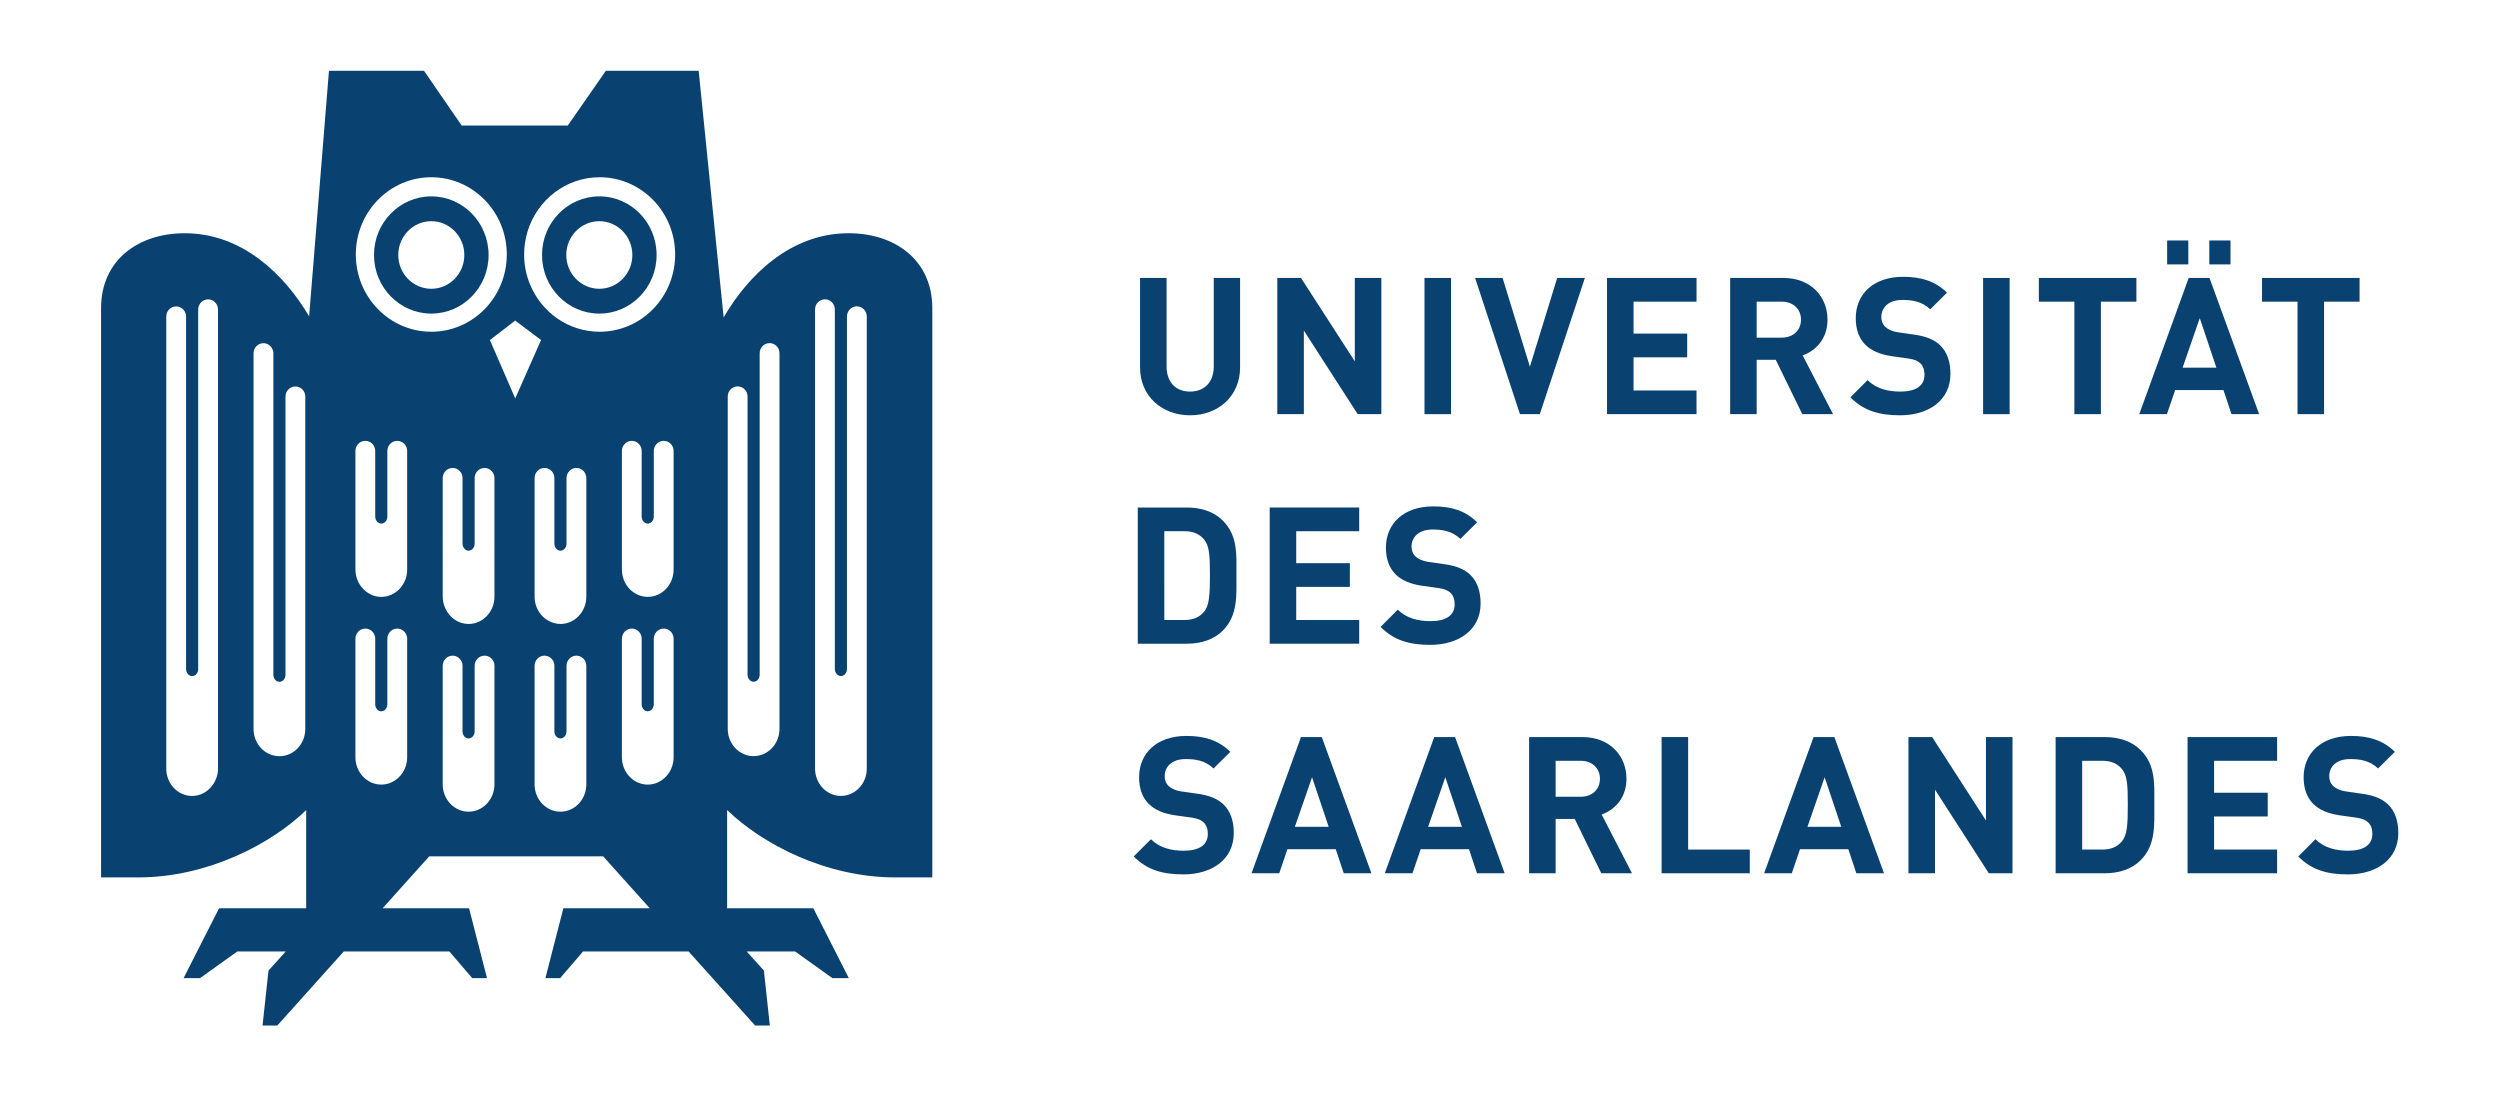 <?xml version="1.0" encoding="UTF-8" standalone="no"?>
<svg xmlns:inkscape="http://www.inkscape.org/namespaces/inkscape" xmlns:sodipodi="http://sodipodi.sourceforge.net/DTD/sodipodi-0.dtd" xmlns="http://www.w3.org/2000/svg" xmlns:svg="http://www.w3.org/2000/svg" version="1.1" id="svg2" xml:space="preserve" width="780" height="342" viewBox="0 0 780 342" sodipodi:docname="UdS-Logo-mod-3.svg" inkscape:version="1.3 (0e150ed6c4, 2023-07-21)">
  <defs id="defs6"></defs>
  <g id="g8" inkscape:groupmode="layer" inkscape:label="ink_ext_XXXXXX" transform="matrix(1.333,0,0,-1.333,0,297.427)">
    <g id="g1" transform="translate(23.656,-16.519)">
      <g id="g10" transform="scale(0.1)">
        <path d="m 2548.9,1424.4 c -65.23,0 -117.08,44.32 -117.08,111.96 v 209.52 h 62.13 V 1538.6 c 0,-36.73 21.42,-58.69 54.95,-58.69 33.5,0 55.42,21.96 55.42,58.69 v 207.28 h 61.64 v -209.52 c 0,-67.64 -51.83,-111.96 -117.06,-111.96" style="fill:#094270;fill-opacity:1;fill-rule:nonzero;stroke:none" id="path12"></path>
        <path d="m 2941.23,1427.08 -126.01,195.66 v -195.66 h -62.14 v 318.81 h 55.44 l 125.97,-195.2 v 195.2 h 62.13 v -318.81 h -55.39" style="fill:#094270;fill-opacity:1;fill-rule:nonzero;stroke:none" id="path14"></path>
        <path d="m 3097.58,1745.87 h 62.13 v -318.79 h -62.13 v 318.79" style="fill:#094270;fill-opacity:1;fill-rule:nonzero;stroke:none" id="path16"></path>
        <path d="m 3367.5,1427.08 h -46.47 l -105,318.81 h 64.32 l 63.93,-207.76 63.91,207.76 h 64.78 L 3367.5,1427.08" style="fill:#094270;fill-opacity:1;fill-rule:nonzero;stroke:none" id="path18"></path>
        <path d="m 3524.8,1427.08 v 318.81 h 209.53 v -55.53 H 3586.9 v -74.76 h 125.56 v -55.54 H 3586.9 v -77.46 h 147.43 v -55.52 H 3524.8" style="fill:#094270;fill-opacity:1;fill-rule:nonzero;stroke:none" id="path20"></path>
        <path d="m 3933.65,1690.36 h -58.56 v -84.18 h 58.56 c 27.24,0 45.14,17.46 45.14,42.07 0,24.64 -17.9,42.11 -45.14,42.11 m 48.22,-263.28 -62.11,127.17 h -44.67 v -127.17 h -62.08 v 318.81 h 124.64 c 64.76,0 103.24,-44.3 103.24,-97.64 0,-44.74 -27.27,-72.48 -58.13,-83.7 l 71.09,-137.47 h -71.98" style="fill:#094270;fill-opacity:1;fill-rule:nonzero;stroke:none" id="path22"></path>
        <path d="m 4210.64,1424.4 c -48.24,0 -84.88,10.3 -116.13,42.08 l 40.2,40.31 c 20.13,-20.13 47.34,-26.88 76.87,-26.88 36.61,0 56.3,13.91 56.3,39.42 0,11.19 -3.16,20.58 -9.86,26.85 -6.24,5.84 -13.4,8.97 -28.13,11.18 l -38.45,5.37 c -27.22,4.06 -47.33,12.56 -61.69,26.48 -15.14,15.18 -22.76,35.8 -22.76,62.66 0,56.84 42.04,96.7 110.79,96.7 43.83,0 75.54,-10.73 102.76,-37.16 l -39.25,-38.95 c -20.14,19.25 -44.28,21.96 -65.29,21.96 -33.05,0 -49.16,-18.35 -49.16,-40.31 0,-8.04 2.74,-16.56 9.42,-22.82 6.26,-5.84 16.51,-10.79 29.48,-12.57 l 37.53,-5.38 c 29.02,-4.02 47.39,-12.08 60.77,-24.62 17,-16.11 24.57,-39.4 24.57,-67.59 0,-61.81 -51.35,-96.73 -117.97,-96.73" style="fill:#094270;fill-opacity:1;fill-rule:nonzero;stroke:none" id="path24"></path>
        <path d="m 4405.05,1745.87 h 62.11 v -318.79 h -62.11 v 318.79" style="fill:#094270;fill-opacity:1;fill-rule:nonzero;stroke:none" id="path26"></path>
        <path d="m 4680.74,1690.36 v -263.27 h -62.06 v 263.27 h -83.14 v 55.52 h 228.33 v -55.52 h -83.13" style="fill:#094270;fill-opacity:1;fill-rule:nonzero;stroke:none" id="path28"></path>
        <path d="m 4934.51,1833.66 h 49.64 v -56 h -49.64 z m -22.3,-181.79 -40.2,-115.98 h 79.05 z m -76.43,181.79 h 49.61 v -56 h -49.61 z m 150.59,-406.58 -18.74,56.44 H 4854.6 l -19.26,-56.44 h -64.79 l 115.76,318.81 h 48.66 l 116.19,-318.81 h -64.79" style="fill:#094270;fill-opacity:1;fill-rule:nonzero;stroke:none" id="path30"></path>
        <path d="m 5203.11,1690.36 v -263.27 h -62.14 v 263.27 h -83.06 v 55.52 h 228.3 v -55.52 h -83.1" style="fill:#094270;fill-opacity:1;fill-rule:nonzero;stroke:none" id="path32"></path>
        <path d="m 2581.98,1133.37 c -10.75,12.97 -25.02,19.72 -46.52,19.72 h -46.89 V 945.289 h 46.89 c 21.5,0 35.77,6.762 46.52,19.731 11.58,14.339 13.4,37.19 13.4,85.5 0,48.35 -1.82,68.48 -13.4,82.85 m 43.33,-213.151 c -21,-21.008 -50.93,-30.457 -84,-30.457 h -114.84 v 318.818 h 114.84 c 33.07,0 63,-9.38 84,-30.42 35.73,-35.85 32.15,-79.71 32.15,-127.64 0,-47.86 3.58,-94.469 -32.15,-130.301" style="fill:#094270;fill-opacity:1;fill-rule:nonzero;stroke:none" id="path34"></path>
        <path d="m 2735.24,889.762 v 318.818 h 209.54 v -55.5 h -147.43 v -74.79 h 125.56 v -55.52 h -125.56 v -77.481 h 147.43 v -55.527 h -209.54" style="fill:#094270;fill-opacity:1;fill-rule:nonzero;stroke:none" id="path36"></path>
        <path d="m 3111.03,887.102 c -48.27,0 -84.93,10.296 -116.2,42.089 l 40.2,40.309 c 20.12,-20.121 47.39,-26.859 76.9,-26.859 36.65,0 56.27,13.89 56.27,39.41 0,11.148 -3.14,20.569 -9.82,26.829 -6.28,5.85 -13.43,9 -28.17,11.22 l -38.39,5.34 c -27.3,4.04 -47.42,12.55 -61.68,26.45 -15.19,15.23 -22.82,35.83 -22.82,62.66 0,56.87 42.01,96.7 110.84,96.7 43.8,0 75.55,-10.72 102.78,-37.18 l -39.33,-38.9 c -20.1,19.23 -44.25,21.91 -65.23,21.91 -33.05,0 -49.16,-18.33 -49.16,-40.29 0,-8.03 2.67,-16.56 9.42,-22.86 6.22,-5.78 16.5,-10.7 29.49,-12.51 l 37.47,-5.37 c 29.06,-4.04 47.4,-12.08 60.79,-24.64 16.99,-16.12 24.54,-39.38 24.54,-67.609 0,-61.77 -51.36,-96.699 -117.9,-96.699" style="fill:#094270;fill-opacity:1;fill-rule:nonzero;stroke:none" id="path38"></path>
        <path d="m 2533.24,349.84 c -48.21,0 -84.89,10.238 -116.18,42.039 l 40.22,40.269 c 20.12,-20.078 47.38,-26.859 76.89,-26.859 36.61,0 56.3,13.922 56.3,39.41 0,11.192 -3.16,20.582 -9.88,26.903 -6.21,5.789 -13.4,8.886 -28.13,11.168 l -38.42,5.371 c -27.24,4.019 -47.33,12.519 -61.66,26.441 -15.21,15.238 -22.78,35.828 -22.78,62.688 0,56.82 42.01,96.699 110.78,96.699 43.83,0 75.53,-10.778 102.77,-37.16 l -39.29,-38.989 c -20.12,19.282 -44.23,21.981 -65.24,21.981 -33.09,0 -49.16,-18.379 -49.16,-40.321 0,-8.058 2.68,-16.589 9.39,-22.839 6.23,-5.832 16.51,-10.762 29.48,-12.532 l 37.54,-5.371 c 29.05,-4 47.34,-12.078 60.77,-24.648 16.96,-16.11 24.57,-39.328 24.57,-67.551 0,-61.809 -51.36,-96.699 -117.97,-96.699" style="fill:#094270;fill-opacity:1;fill-rule:nonzero;stroke:none" id="path40"></path>
        <path d="m 2834.41,577.27 -40.19,-116.008 h 79.07 z m 74.18,-224.801 -18.75,56.422 h -113.07 l -19.18,-56.422 h -64.83 l 115.76,318.812 h 48.69 l 116.15,-318.812 h -64.77" style="fill:#094270;fill-opacity:1;fill-rule:nonzero;stroke:none" id="path42"></path>
        <path d="m 3146.32,577.27 -40.2,-116.008 h 79.07 z m 74.15,-224.801 -18.77,56.422 h -113 l -19.25,-56.422 h -64.81 l 115.74,318.812 h 48.76 l 116.11,-318.812 h -64.78" style="fill:#094270;fill-opacity:1;fill-rule:nonzero;stroke:none" id="path44"></path>
        <path d="m 3463.09,615.75 h -58.54 v -84.172 h 58.54 c 27.24,0 45.13,17.461 45.13,42.051 0,24.652 -17.89,42.121 -45.13,42.121 m 48.28,-263.281 -62.11,127.179 h -44.71 V 352.469 h -62.12 v 318.82 h 124.7 c 64.8,0 103.2,-44.328 103.2,-97.66 0,-44.75 -27.26,-72.488 -58.06,-83.688 l 71.02,-137.472 h -71.92" style="fill:#094270;fill-opacity:1;fill-rule:nonzero;stroke:none" id="path46"></path>
        <path d="m 3652.56,352.469 v 318.82 h 62.11 v -263.32 h 144.3 v -55.5 h -206.41" style="fill:#094270;fill-opacity:1;fill-rule:nonzero;stroke:none" id="path48"></path>
        <path d="m 4034.16,577.27 -40.2,-116.008 h 79.08 z m 74.19,-224.801 -18.82,56.422 H 3976.5 l -19.21,-56.422 h -64.76 l 115.74,318.812 h 48.66 l 116.19,-318.812 h -64.77" style="fill:#094270;fill-opacity:1;fill-rule:nonzero;stroke:none" id="path50"></path>
        <path d="M 4418.44,352.469 4292.46,548.148 V 352.469 h -62.12 v 318.82 h 55.42 l 125.98,-195.238 v 195.238 h 62.12 v -318.82 h -55.42" style="fill:#094270;fill-opacity:1;fill-rule:nonzero;stroke:none" id="path52"></path>
        <path d="m 4730.33,596.09 c -10.7,12.941 -25.01,19.66 -46.43,19.66 h -46.97 V 407.988 h 46.97 c 21.42,0 35.73,6.703 46.43,19.723 11.63,14.301 13.44,37.16 13.44,85.5 0,48.348 -1.81,68.5 -13.44,82.879 m 43.38,-213.18 c -21.05,-21.031 -50.98,-30.441 -84.04,-30.441 h -114.85 v 318.82 h 114.85 c 33.06,0 62.99,-9.437 84.04,-30.437 35.7,-35.832 32.13,-79.723 32.13,-127.641 0,-47.93 3.57,-94.473 -32.13,-130.301" style="fill:#094270;fill-opacity:1;fill-rule:nonzero;stroke:none" id="path54"></path>
        <path d="m 4883.6,352.469 v 318.82 h 209.62 V 615.75 H 4945.7 v -74.789 h 125.56 V 485.422 H 4945.7 v -77.453 h 147.52 v -55.5 H 4883.6" style="fill:#094270;fill-opacity:1;fill-rule:nonzero;stroke:none" id="path56"></path>
        <path d="m 5258.96,349.84 c -48.24,0 -84.94,10.238 -116.17,42.039 l 40.23,40.269 c 20.12,-20.078 47.36,-26.859 76.83,-26.859 36.61,0 56.33,13.922 56.33,39.41 0,11.192 -3.16,20.582 -9.88,26.903 -6.25,5.789 -13.38,8.886 -28.11,11.168 l -38.44,5.371 c -27.27,4.019 -47.39,12.519 -61.66,26.441 -15.19,15.238 -22.78,35.828 -22.78,62.688 0,56.82 41.97,96.699 110.78,96.699 43.78,0 75.54,-10.778 102.82,-37.16 l -39.38,-38.989 c -20.1,19.282 -44.21,21.981 -65.23,21.981 -33.06,0 -49.12,-18.379 -49.12,-40.321 0,-8.058 2.69,-16.589 9.37,-22.839 6.26,-5.832 16.57,-10.762 29.5,-12.532 l 37.51,-5.371 c 29.08,-4 47.42,-12.078 60.78,-24.648 16.99,-16.11 24.54,-39.328 24.54,-67.551 0,-61.809 -51.33,-96.699 -117.92,-96.699" style="fill:#094270;fill-opacity:1;fill-rule:nonzero;stroke:none" id="path58"></path>
        <path d="m 1792.2,597.422 c 0,-35.172 -27.2,-63.883 -60.6,-63.883 -33.33,0 -60.47,28.711 -60.47,63.883 V 1672.23 c 0,13.05 10.37,23.69 23.13,23.69 12.82,0 23.18,-10.64 23.18,-23.69 V 830.602 c 0,-6.782 3.59,-12.672 8.68,-15.192 1.68,-0.851 3.54,-1.301 5.48,-1.301 7.89,0 14.23,7.45 14.23,16.493 v 825.138 c 0,13.07 10.39,23.71 23.17,23.71 h 0.02 c 12.77,0 23.18,-10.64 23.18,-23.71 z m -204.33,93.066 c 0,-35.226 -27.14,-63.84 -60.54,-63.84 -33.39,0 -60.55,28.614 -60.55,63.84 v 777.882 c 0,13.09 10.36,23.71 23.21,23.71 12.79,0 23.14,-10.62 23.14,-23.71 V 817.219 c 0,-9.028 6.37,-16.438 14.2,-16.438 7.83,0 14.19,7.41 14.19,16.438 v 752.471 c 0,13.04 10.35,23.66 23.21,23.66 12.78,0 23.14,-10.62 23.14,-23.66 z m -244.2,1110.292 c 0,-99.82 -79.13,-180.78 -176.78,-180.78 -73.18,0 -135.97,45.54 -162.79,110.43 -8.944,21.63 -13.885,45.4 -13.885,70.35 0,18.72 2.781,36.79 7.945,53.75 22.37,73.6 89.46,127.06 168.73,127.06 97.65,0 176.78,-80.97 176.78,-180.81 m -374.315,-154.66 60.435,-45.55 -60.435,-136.72 -59.277,136.72 z m -19.761,154.66 c 0,-99.82 -79.059,-180.78 -176.688,-180.78 -97.57,0 -176.672,80.96 -176.672,180.78 0,99.84 79.102,180.81 176.672,180.81 48.282,0 91.942,-19.84 123.832,-51.92 0.356,-0.36 0.766,-0.68 1.137,-1.04 31.965,-32.73 51.719,-77.93 51.719,-127.85 M 595.367,1340.91 c 0,13.08 10.36,23.69 23.129,23.69 3.215,0 6.27,-0.66 9.043,-1.86 8.297,-3.61 14.125,-12.02 14.125,-21.83 v -153.53 c 0,-6.79 3.606,-12.65 8.703,-15.16 1.688,-0.84 3.571,-1.29 5.531,-1.29 7.829,0 14.168,7.38 14.168,16.45 v 153.53 c 0,13.08 10.395,23.69 23.172,23.69 3.93,0 7.567,-1.1 10.821,-2.86 7.32,-3.98 12.359,-11.75 12.359,-20.83 v -277.62 c 0,-35.24 -27.18,-63.86 -60.52,-63.86 -8.347,0 -16.324,1.82 -23.55,5.03 -0.43,0.2 -0.809,0.49 -1.239,0.71 -4.199,2.01 -8.062,4.55 -11.714,7.47 -14.489,11.72 -24.028,29.95 -24.028,50.65 z m 0,-439.39 c 0,13.019 10.36,23.66 23.129,23.66 3.215,0 6.27,-0.629 9.043,-1.84 8.297,-3.61 14.125,-12.051 14.125,-21.82 v -153.5 c 0,-9.079 6.41,-16.481 14.234,-16.481 0.887,0 1.661,0.441 2.52,0.621 1,0.199 2.062,0.262 3,0.711 5.082,2.481 8.648,8.328 8.648,15.149 v 153.5 c 0,13.019 10.395,23.66 23.172,23.66 4.961,0 9.52,-1.621 13.289,-4.328 5.969,-4.274 9.891,-11.332 9.891,-19.332 V 623.91 c 0,-26.422 -15.281,-49.129 -37,-58.82 -7.23,-3.281 -15.199,-5.051 -23.52,-5.051 -33.394,0 -60.531,28.641 -60.531,63.871 z m 204.289,375.97 c 0,13.06 10.36,23.69 23.211,23.69 12.793,0 23.141,-10.63 23.141,-23.69 V 1124 c 0,-6.83 3.586,-12.69 8.699,-15.17 1.68,-0.85 3.539,-1.34 5.496,-1.34 7.832,0 14.192,7.4 14.192,16.51 v 153.49 c 0,13.06 10.351,23.69 23.21,23.69 12.79,0 23.122,-10.63 23.122,-23.69 V 999.879 c 0,-35.199 -27.129,-63.891 -60.524,-63.891 -23.586,0 -43.848,14.461 -53.855,35.321 -1.145,2.371 -2.137,4.82 -3.004,7.332 -2.235,6.711 -3.688,13.738 -3.688,21.238 z m 0,-439.412 c 0,13.113 10.36,23.75 23.211,23.75 3.188,0 6.238,-0.668 9.008,-1.879 8.293,-3.597 14.133,-12.051 14.133,-21.871 V 684.59 c 0,-9.102 6.398,-16.481 14.195,-16.481 7.832,0 14.192,7.379 14.192,16.481 v 153.488 c 0,13.113 10.351,23.75 23.21,23.75 3.18,0 6.243,-0.668 9,-1.879 8.321,-3.597 14.122,-12.051 14.122,-21.871 v -277.59 c 0,-35.226 -27.129,-63.867 -60.524,-63.867 -33.379,0 -60.547,28.641 -60.547,63.867 z m 215.034,439.412 c 0,13.06 10.35,23.69 23.16,23.69 12.84,0 23.19,-10.63 23.19,-23.69 V 1124 c 0,-4.56 1.58,-8.68 4.15,-11.65 2.57,-3.01 6.11,-4.86 10.03,-4.86 7.85,0 14.2,7.4 14.2,16.51 v 153.49 c 0,6.53 2.6,12.45 6.79,16.73 4.2,4.3 9.97,6.96 16.4,6.96 12.75,0 23.15,-10.63 23.15,-23.69 V 999.879 c 0,-35.199 -27.18,-63.891 -60.54,-63.891 -10.69,0 -20.59,3.203 -29.31,8.34 -1.77,1.043 -3.56,2.012 -5.24,3.231 -15.67,11.562 -25.98,30.679 -25.98,52.32 z m 0,-439.412 c 0,13.113 10.35,23.75 23.16,23.75 3.19,0 6.25,-0.668 9.03,-1.879 8.33,-3.597 14.16,-12.051 14.16,-21.871 V 684.59 c 0,-9.102 6.34,-16.481 14.18,-16.481 1.97,0 3.85,0.45 5.53,1.301 5.11,2.481 8.67,8.328 8.67,15.18 v 153.488 c 0,13.113 10.35,23.75 23.19,23.75 4.52,0 8.72,-1.398 12.31,-3.707 1.19,-0.762 2.28,-1.66 3.33,-2.652 0.23,-0.188 0.5,-0.379 0.71,-0.59 4.2,-4.309 6.8,-10.238 6.8,-16.801 v -277.59 c 0,-35.226 -27.18,-63.867 -60.54,-63.867 -33.4,0 -60.53,28.641 -60.53,63.867 z m 204.36,502.832 c 0,13.08 10.36,23.69 23.14,23.69 3.18,0 6.24,-0.66 9.01,-1.86 8.29,-3.61 14.12,-12.02 14.12,-21.83 v -153.53 c 0,-6.79 3.62,-12.65 8.7,-15.16 1.71,-0.84 3.55,-1.29 5.5,-1.29 7.84,0 14.19,7.38 14.19,16.45 v 153.53 c 0,13.08 10.39,23.69 23.21,23.69 3.2,0 6.24,-0.66 9.02,-1.86 8.29,-3.61 14.11,-12.02 14.11,-21.83 v -277.62 c 0,-35.24 -27.13,-63.86 -60.53,-63.86 -8.33,0 -16.27,1.82 -23.53,5.03 -2.46,1.11 -4.73,2.6 -6.99,4.04 -1.07,0.68 -2.24,1.12 -3.26,1.85 -16.08,11.49 -26.69,30.95 -26.69,52.94 z m 0,-439.39 c 0,13.019 10.36,23.66 23.14,23.66 3.18,0 6.24,-0.629 9.01,-1.84 8.29,-3.61 14.12,-12.051 14.12,-21.82 v -153.5 c 0,-9.079 6.44,-16.481 14.2,-16.481 1.34,0 2.56,0.52 3.79,0.922 0.58,0.168 1.19,0.16 1.73,0.41 5.11,2.481 8.67,8.328 8.67,15.149 v 153.5 c 0,13.019 10.39,23.66 23.21,23.66 3.2,0 6.24,-0.629 9.02,-1.84 8.29,-3.61 14.11,-12.051 14.11,-21.82 V 623.91 c 0,-26.422 -15.26,-49.129 -36.99,-58.82 -7.23,-3.281 -15.2,-5.051 -23.54,-5.051 -33.32,0 -60.47,28.641 -60.47,63.871 z M 477.988,690.34 c 0,-35.231 -27.144,-63.86 -60.504,-63.86 -33.406,0 -60.597,28.629 -60.597,63.86 v 879.22 c 0,13.04 10.441,23.66 23.23,23.66 5.078,0 9.723,-1.73 13.531,-4.56 5.809,-4.32 9.618,-11.22 9.618,-19.1 V 817.121 c 0,-9.121 6.308,-16.5 14.218,-16.5 7.793,0 14.161,7.379 14.161,16.5 v 651.149 c 0,13.03 10.351,23.62 23.203,23.62 3.179,0 6.242,-0.65 9.007,-1.85 8.313,-3.6 14.133,-12 14.133,-21.77 z M 273.656,597.27 c 0,-4.399 -0.418,-8.661 -1.238,-12.84 -1.07,-5.602 -3.063,-10.758 -5.43,-15.719 -2.148,-4.449 -4.742,-8.563 -7.758,-12.34 -11.125,-13.891 -27.531,-22.93 -46.085,-22.93 -33.399,0 -60.528,28.68 -60.528,63.829 v 1058.34 c 0,13.09 10.344,23.69 23.121,23.69 4.09,0 7.871,-1.17 11.2,-3.04 0.832,-0.48 1.64,-0.95 2.398,-1.52 5.809,-4.29 9.617,-11.22 9.617,-19.13 V 830.449 c 0,-9.051 6.363,-16.437 14.192,-16.437 7.812,0 14.195,7.386 14.195,16.437 v 841.621 c 0,13.06 10.348,23.68 23.14,23.68 9.579,0 17.825,-5.97 21.356,-14.47 1.184,-2.83 1.82,-5.92 1.82,-9.21 z M 1945.56,342.789 V 1675.21 c 0,112.36 -87,175.34 -195.81,175.34 -136.29,0 -235.55,-99.04 -292.57,-197.04 l -58.44,577.17 h -217.25 c 0,0 -68.56,-98.45 -89.08,-128.02 H 844.047 c -20.477,29.73 -88.149,128.02 -88.149,128.02 H 533.379 l -46.422,-574.69 c -57.211,97.18 -156.039,194.56 -291.211,194.56 -108.758,0 -195.75,-62.98 -195.75,-175.34 V 342.789 H 86.894 c 162.281,0 311.774,78.473 393.183,157.52 V 270.578 H 276.215 L 193.074,106.98 h 38.465 l 87.348,62.5 H 432.258 L 391.855,124.719 377.949,-3.891 h 34.469 L 568.145,169.48 h 247.058 l 53.613,-62.5 h 34.52 L 861.309,270.578 H 658.965 l 109.203,121.57 h 406.982 l 109.19,-121.57 H 1082 L 1040,106.98 h 34.47 l 53.63,62.5 h 247.04 L 1530.82,-3.859 h 34.5 l -13.91,128.668 -40.38,44.671 h 113.4 l 87.4,-62.5 h 38.38 l -83.06,163.598 h -201.81 v 229.961 c 81.39,-79.141 230.91,-157.75 393.39,-157.75 h 86.83" style="fill:#094270;fill-opacity:1;fill-rule:nonzero;stroke:none" id="path60"></path>
        <path d="m 850.234,1799.63 c 0,-43.66 -34.582,-79.09 -77.32,-79.09 -42.672,0 -77.316,35.43 -77.316,79.09 0,43.66 34.644,79.1 77.316,79.1 42.738,0 77.32,-35.44 77.32,-79.1 m 56.778,0 c 0,75.77 -60,137.19 -134.098,137.19 -74.023,0 -134.101,-61.42 -134.101,-137.19 0,-75.78 60.078,-137.17 134.101,-137.17 74.098,0 134.098,61.39 134.098,137.17" style="fill:#094270;fill-opacity:1;fill-rule:nonzero;stroke:none" id="path62"></path>
        <path d="m 1243.5,1799.63 c 0,-43.66 -34.57,-79.09 -77.34,-79.09 -42.66,0 -77.31,35.43 -77.31,79.09 0,43.66 34.65,79.1 77.31,79.1 42.77,0 77.34,-35.44 77.34,-79.1 m 56.77,0 c 0,75.77 -60,137.19 -134.11,137.19 -74.01,0 -134.08,-61.42 -134.08,-137.19 0,-75.78 60.07,-137.17 134.08,-137.17 74.11,0 134.11,61.39 134.11,137.17" style="fill:#094270;fill-opacity:1;fill-rule:nonzero;stroke:none" id="path64"></path>
      </g>
    </g>
  </g>
</svg>
